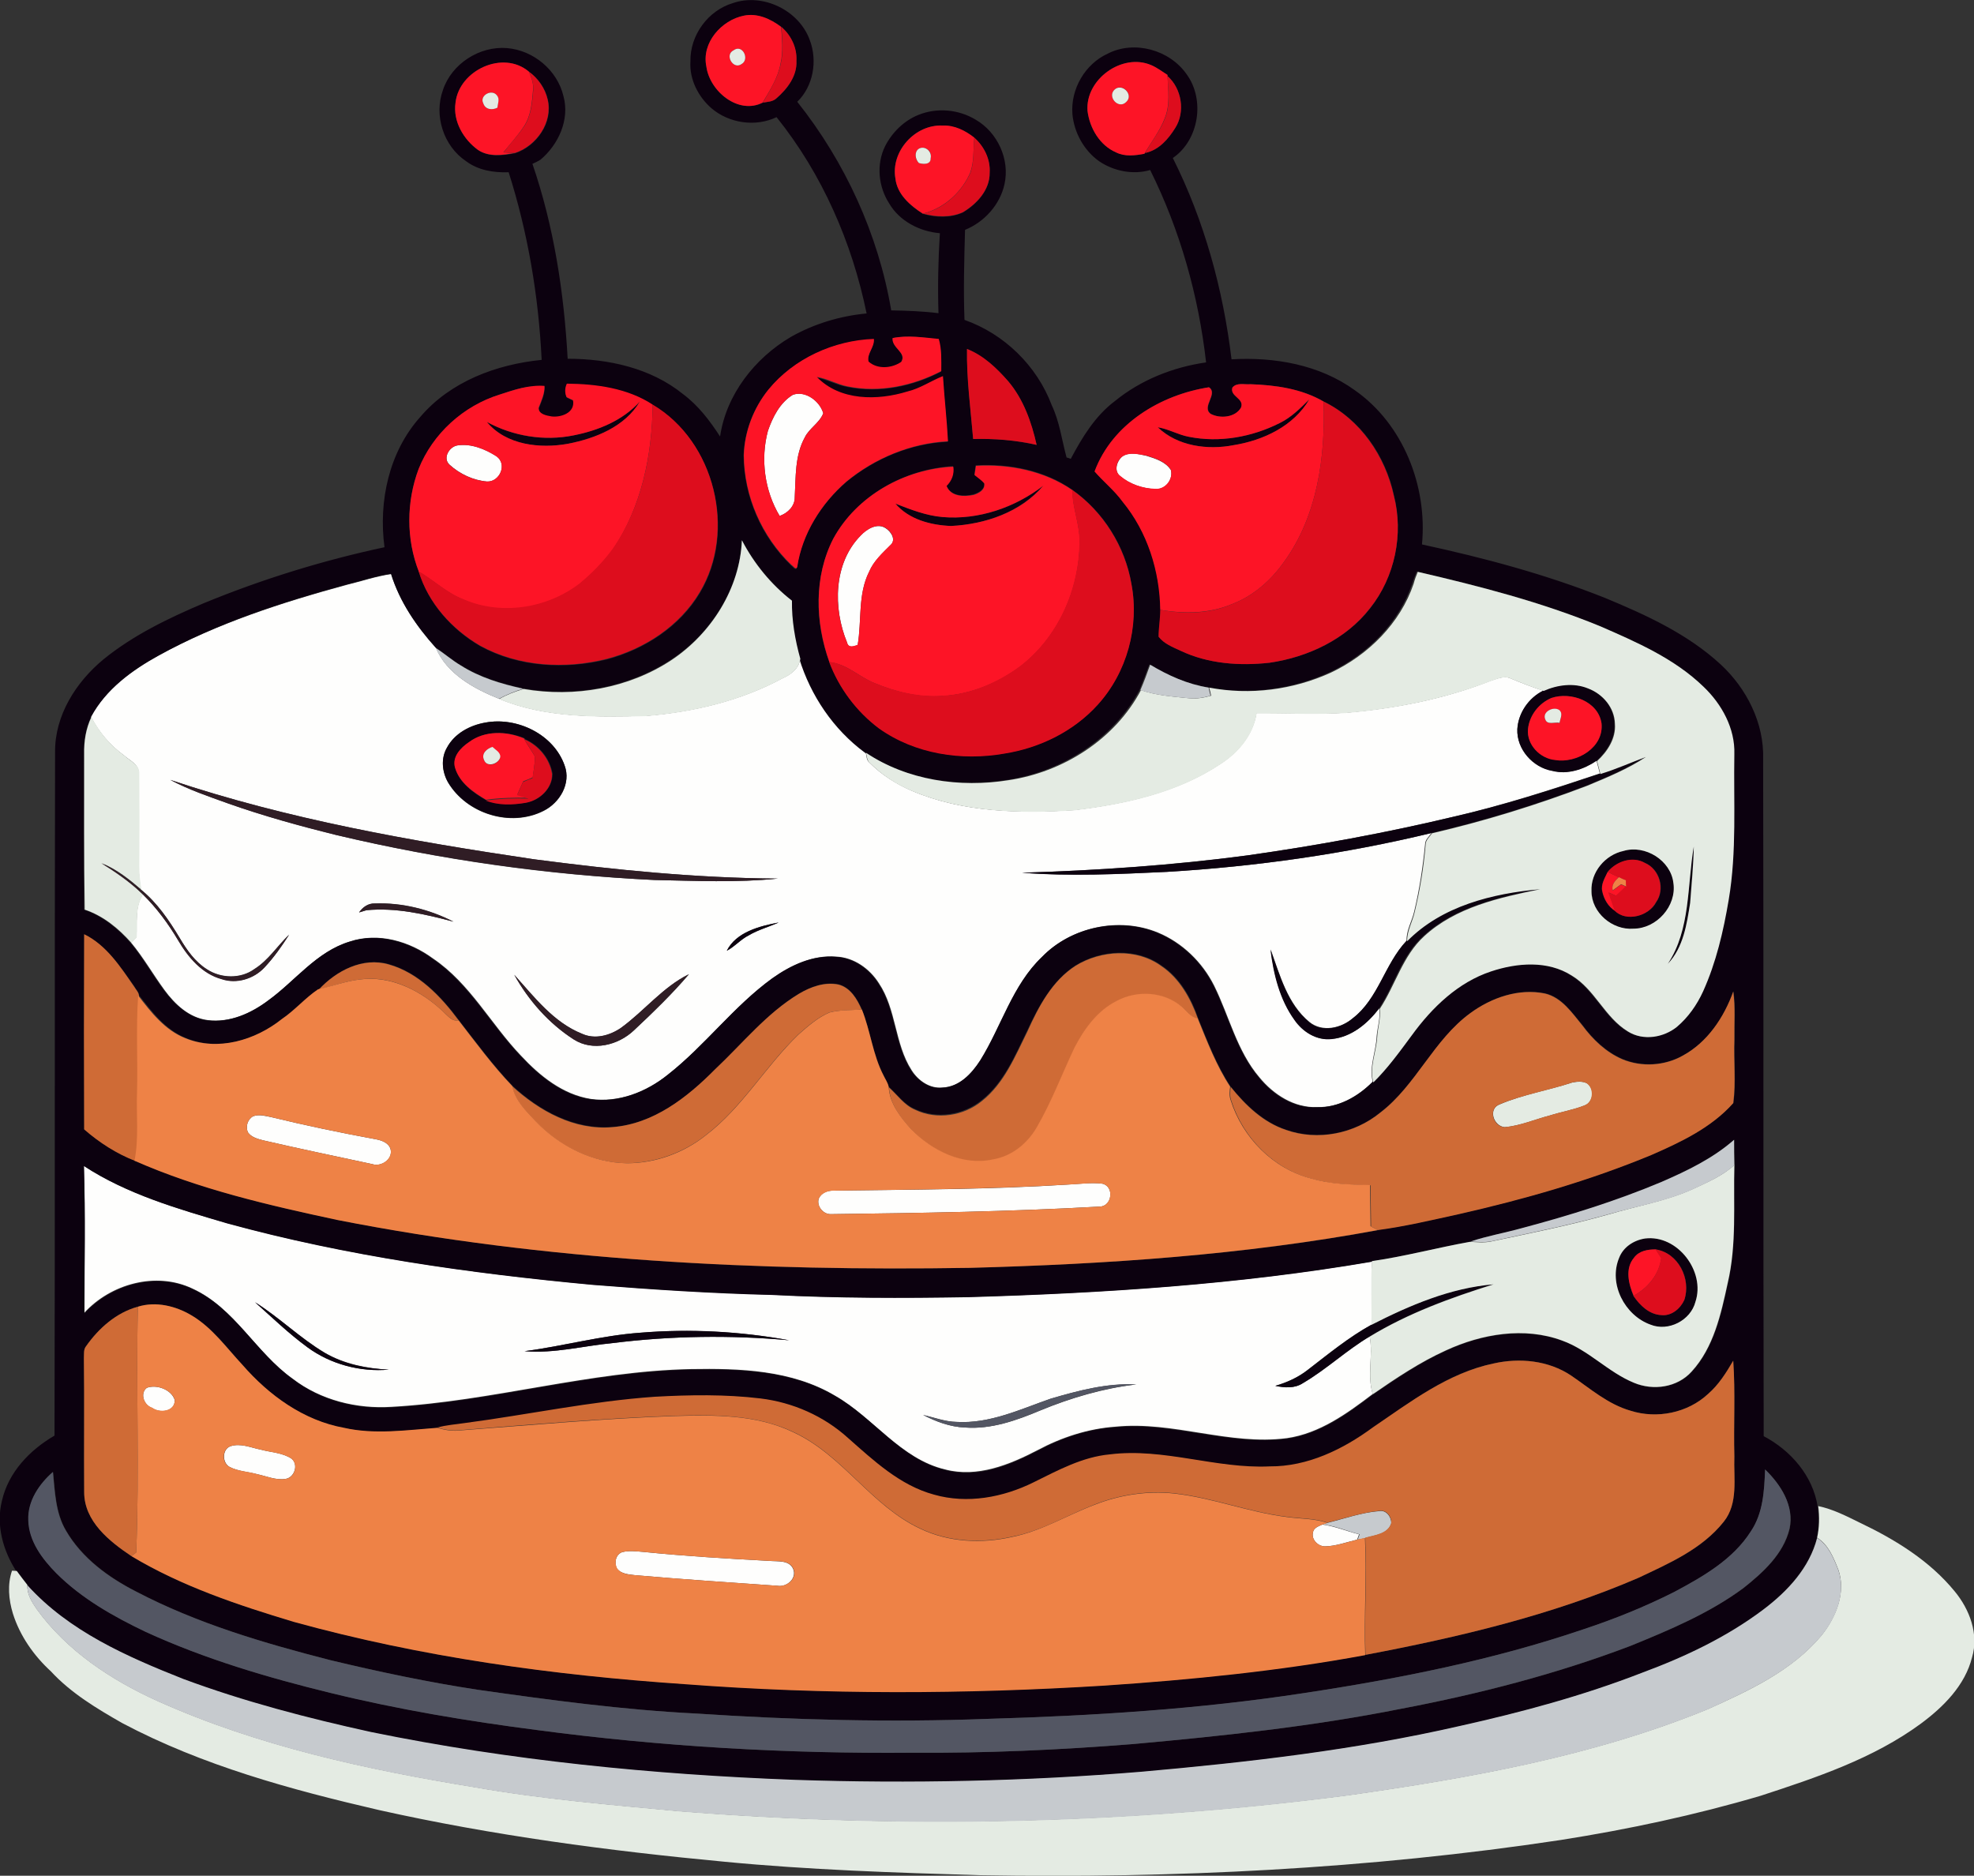 <?xml version="1.0" encoding="utf-8"?>
<!-- Generator: Adobe Illustrator 19.2.0, SVG Export Plug-In . SVG Version: 6.00 Build 0)  -->
<svg version="1.1" id="Layer_1" xmlns="http://www.w3.org/2000/svg" xmlns:xlink="http://www.w3.org/1999/xlink" x="0px" y="0px"
	 viewBox="0 0 705.9 670.8" enable-background="new 0 0 705.9 670.8" xml:space="preserve">
<rect x="0" y="0" width="705.9" height="670.8" fill="#333333" stroke="none"/>
<path fill="#FEFEFD" d="M283.5,141.2c4.5-1.7,9.7,2.3,10.9,6.6c-1.4,3.5-5,5.3-6.6,8.6c-3.6,6.5-3.2,14.2-3.6,21.4
	c0.1,3.2-2.5,5.7-5.4,6.7c-5.4-9-6.9-20.3-4.2-30.4C276.3,149.2,278.9,144,283.5,141.2z"/>
<path fill="#FEFEFD" d="M163.5,159.3c4.9-0.8,10,1.3,14.1,3.9c3.9,2.8,1.1,9.2-3.4,9c-4.9-0.4-9.8-2.7-13.4-6
	C158.2,163.9,160.6,159.8,163.5,159.3z"/>
<path fill="#FEFEFD" d="M401.4,163.2c2.5-1.7,5.8-0.8,8.5-0.2c3.2,1,6.9,2.1,8.8,5.1c0.9,3.4-2,7.1-5.6,6.8c-4.5-0.2-9-1.7-12.5-4.6
	C398.2,168.5,399.4,164.8,401.4,163.2z"/>
<path fill="#FEFEFD" d="M307.8,191.5c2.1-2.3,5.9-4.6,8.9-2.6c1.9,1.2,3.9,4.2,1.7,6.1c-2.9,2.9-6,5.7-7.6,9.5
	c-4.1,8.1-2.6,17.5-4.1,26.2c-1.5,0.5-3.3,1.2-3.8-0.9C297.9,217.5,298,201.4,307.8,191.5z"/>
<g>
	<path fill="#FEFEFD" d="M123.8,209.2c5.4-1.3,10.6-3.1,16.1-3.9c3.1,10,9.1,18.8,16,26.4c3.9,9.3,13.6,14.6,22.6,18.2
		c16.6,6.9,35,6.5,52.6,6.1c16.9-1.4,33.8-5.4,48.8-13.5c3-1.3,5.8-3.5,6.3-7c4.1,13.3,12.2,25.3,23.4,33.6c0.3,1.3,0.2,2.8,1.4,3.7
		c4.3,4.3,9.5,7.6,15.1,10c18.3,7.8,38.6,8.1,58.1,6.9c18.2-2.2,36.9-6.3,52.3-16.6c6.3-4.1,11.6-10.4,12.8-18.1
		c10.6-0.1,21.3,0.5,31.9-0.1c17.6-1.5,35.2-4.9,51.7-11.4c2.3-0.7,4.9-2,7.3-0.9c3.8,1.6,7.7,3.1,11.7,4.4
		c-5.2,2.6-8.9,7.9-9.3,13.7c-0.3,7.2,5.6,13.7,12.5,14.9c5.5,1.4,11.2-0.5,15.8-3.6c0.4,1.5,0.8,3.1,1.2,4.6
		c-17.3,5.8-34.7,11.4-52.4,15.5c-24.3,5.8-48.9,10.3-73.6,13.8c-26.7,3.5-53.7,5.4-80.6,6.2c17.2,1.4,34.5,0.5,51.7-0.3
		c31.9-1.9,63.7-6.4,94.7-13.9c-0.9,1.3-2.3,2.4-2.3,4.1c-0.8,8.1-2,16.1-3.9,24c-0.8,3.5-2.9,6.8-2.7,10.5
		c-7.8,8.3-10,20.6-19.2,27.6c-4.2,3.6-10.9,5.1-15.5,1.4c-7.9-6.5-10.6-16.8-13.9-26c1.1,8.8,3.3,17.9,8.6,25.2
		c2.9,4.3,7.9,7.5,13.3,6.8c7-0.6,12.8-5.5,16.9-10.9c0.5,3.4-0.6,6.6-0.9,9.9c-0.2,5.5-2.8,10.9-1.4,16.4c-5.2,5.2-12.2,9.2-19.8,9
		c-8.2,0.4-15.7-4.5-20.7-10.6c-8.1-9.5-10.8-21.9-16.2-32.8c-4.2-8.4-11.4-15.4-20.1-19c-13.8-5.7-30.9-2.1-41.3,8.6
		c-10.7,10.1-14.5,24.8-22.1,37c-3,4.8-7.5,9.5-13.6,9.8c-4.6,0.5-8.8-2.5-11.1-6.2c-6.1-9.5-5.4-21.7-11.7-31.1
		c-3.3-5.2-8.9-9.2-15.2-9.5c-8.3-0.7-16.2,3-22.8,7.7c-13.8,10-24,24-37.4,34.5c-7.7,6.2-17.7,10.1-27.6,8.7
		c-10.1-1.6-18.3-8.3-25-15.5c-10.8-11.3-18.2-25.8-31.4-34.7c-8.4-6.2-19.6-9.5-29.8-6.1c-11.8,3.6-19.3,14-28.9,20.9
		c-6.2,4.7-13.9,8.2-21.9,7.2c-6.6-0.8-11.7-5.6-15.5-10.8c-4.1-5.6-7.5-11.6-11.9-16.9c0.5-0.5,1.4-1.5,1.9-2
		c0.3-5.1-0.7-10.8,2.3-15.3c4.9,4.8,9.1,10.5,12.6,16.4c3.6,6.1,8.6,12,15.6,13.9c5.3,1.8,11.5-0.1,15.2-4.1
		c3.4-3.6,6.3-7.6,8.9-11.8c-4.2,4-7.4,9.2-12.4,12.3c-4.9,3.6-12,3.4-17,0.1c-4.3-2.7-7.3-7-9.8-11.3c-3.8-6.3-8-12.5-13.8-17.2
		c-0.5-2.8-0.8-5.7-0.8-8.5c0.1-11,0.1-22,0-33c0.2-3.2-3.2-4.6-5.2-6.4c-5-3.6-9.1-8.4-11.9-13.9c5.3-9.9,14.6-16.7,24.2-21.9
		C77.8,222.9,100.7,215.5,123.8,209.2z M173.6,258.4c-5.6,0.9-11.1,3.9-13.8,9.1c-2.2,3.8-1.7,8.6,0.4,12.3
		c6.7,11.3,22.4,16.2,34.2,10.2c5.8-2.9,9.9-9.8,7.5-16.2C198,262.6,184.9,256.3,173.6,258.4z M60.9,278.9
		c6.5,3.5,13.6,5.9,20.6,8.4c12.7,4.5,25.7,8,38.7,11.3c37.3,8.9,75.5,14.3,113.8,16.1c14.7,0.3,29.4,1,44.1-0.5
		c-29.1-0.2-58.2-3.1-87.1-6.9C147.1,300.8,103.1,293,60.9,278.9z M128.4,326.3c0.9-0.3,1.8-0.5,2.7-0.8c10.5-1,20.9,1.4,31.1,4.1
		c-8.6-4.4-18.4-6.9-28.1-6.5C131.7,323,129.7,324.5,128.4,326.3z M259.9,340c2.9-1.5,5-4.1,7.9-5.5c3.3-2,7.1-3,10.7-4.6
		C271.6,331.2,263.3,333.3,259.9,340z M183.9,348.6c5.1,9.2,12.3,17.4,21.3,23.1c6.8,4.4,15.9,2.1,21.5-3.2
		c6.8-6.4,13.6-12.9,19.7-20.1c-9.4,4.6-16,13.2-24.3,19.2c-4,2.8-9.3,4.2-13.9,2.1C197.9,365.6,191.1,356.5,183.9,348.6z"/>
</g>
<path fill="#FEFEFD" d="M90.5,399.2c2.1-0.8,4.4-0.1,6.5,0.3c12.3,3,24.8,5.6,37.3,7.9c2.2,0.4,4.8,1.3,5.4,3.7
	c0.8,3.5-3.4,6.3-6.6,5.2c-13-2.8-26.1-5.5-39-8.5c-1.9-0.5-4.2-1.1-5.4-2.8C87.7,403,88.5,400.3,90.5,399.2z"/>
<g>
	<path fill="#FEFEFD" d="M30,416.9c15.5,10.2,33.6,15.4,51.2,20.5c42.7,11.7,86.7,17.9,130.8,22c21.4,1.7,42.7,3,64.1,3.6
		c23.3,1.2,46.7,1.2,70,0.8c48.4-1.4,96.8-4.5,144.6-12.7c-0.5,7.5,0,15.1-0.2,22.6c-8.2,4.5-15.5,10.5-22.9,16.2
		c-3.4,2.7-7.4,4.5-11.6,5.7c3.3,0.7,6.9,1,9.9-1c8.4-5,15.5-11.8,23.9-16.7c1.3,6.8-1,13.9,1.1,20.6c-9.2,7-19,14.1-30.7,15.8
		c-20.6,2.7-40.7-6.2-61.3-4.1c-9.8,0.7-19.3,3.8-27.9,8.4c-10,5.2-21.5,9.9-33,6.9c-16-3.8-25.6-18.5-39.4-26.4
		c-15.5-9.2-34.1-9.8-51.5-9.5c-36.1,0.7-71.1,11.5-107.1,13.5c-12.5,0.8-25.4-2.4-35.4-10.1c-13.2-9.4-20.7-25.3-35.8-32.2
		c-13-6.2-29.2-1.7-38.7,8.7C30.2,452,30.5,434.4,30,416.9z M91.2,465.7c6.1,5.5,12.1,11.3,18.8,16.1c8.3,6.1,18.9,8.9,29.1,8
		c-7.9-0.4-16-2-22.9-6C107.3,478.5,99.9,471.1,91.2,465.7z M229,476.6c-14,1-27.5,4.8-41.4,6.6c10.6,0.9,21-1.9,31.5-2.9
		c20.9-2.6,42.1-2.9,63.1-1C264.7,476.1,246.7,475.2,229,476.6z M375.7,500.2c-10.9,3.8-21.8,9-33.6,8.3c-4.1-0.1-8-1.6-12-2.5
		c4.6,2.4,9.7,4.3,15,4.5c9.3,0.7,18.4-2.5,26.9-6.1c11-4.5,22.5-7.9,34.3-9.3C395.9,494.6,385.6,497.3,375.7,500.2z"/>
</g>
<path fill="#FEFEFD" d="M382.2,423.6c4-0.2,8-0.8,12-0.3c4.4,1,3.5,8.2-1,8.2c-32,1.8-64,2.3-96.1,2.7c-2.8,0.1-5.2-3-4.3-5.6
	c0.9-2,3.1-2.9,5.2-2.8C326.1,425.4,354.2,425.4,382.2,423.6z"/>
<path fill="#FEFEFD" d="M52.5,496.3c3.5-1.3,8.8,0.6,10,4.4c0.1,4.2-5.4,4.8-8.1,2.8C51.5,502.6,49.9,498.3,52.5,496.3z"/>
<path fill="#FEFEFD" d="M82.4,517.2c3.6-1.2,7.3,0.5,10.8,1.2c3.7,1,7.8,1.1,11,3.2c2.7,2.1,1.1,6.9-2.2,7.3c-3.4,0.5-6.7-1-10-1.7
	c-3.3-0.9-6.8-1-9.9-2.6C79.4,523.1,79.4,518.3,82.4,517.2z"/>
<path fill="#FEFEFD" d="M469.5,548.1c0.2-1.7,2-2.3,3.4-2.9c4.5,0.6,8.7,2.4,13.1,3.5c-0.2,0.5-0.5,1.4-0.7,1.9
	c-3.8,0.9-7.5,2.3-11.4,2.4C471.5,553.1,468.9,550.7,469.5,548.1z"/>
<path fill="#FEFEFD" d="M222.4,555.1c2.5-0.7,5.2-0.3,7.8-0.1c14.9,1.5,29.9,2.4,44.9,3.2c2.9,0.3,7-0.4,8.5,2.8
	c1.5,3.5-2.3,6.7-5.6,6.1c-17-1.2-34-2.3-51-3.8c-2.2-0.3-4.9-0.4-6.4-2.4C219.6,559,220.1,556,222.4,555.1z"/>
<g>
	<g>
		<path fill="#0C010F" d="M262.1,1.1c10.7-3.7,23.7,2.6,27.5,13.3c2.8,7.4,1.2,16.5-4.5,22c17.1,21.5,29,47.4,33.6,74.6
			c5.7,0.1,11.3,0.3,16.9,1c-0.3-9.6-0.1-19.1,0.5-28.6c-7.2-0.6-14.4-4.3-18.1-10.6c-3.9-6-4.7-14-1.5-20.5
			c2.5-4.9,6.7-9.1,11.9-11.2c6.6-2.7,14.4-2,20.5,1.7c7.8,4.5,12.3,14.2,10.3,23.1c-1.6,7.3-7.2,13.5-14.1,16.3
			c-0.3,10.7-0.6,21.5-0.2,32.2c14.2,5,25.9,16.4,31.2,30.5c2.8,5.9,3.6,12.4,5.3,18.7c0.4,0.1,1.1,0.3,1.5,0.5
			c4.1-7.7,8.7-15.3,15.7-20.6c9.3-7.6,20.8-12.2,32.7-13.9c-2.7-23.8-9.3-47.3-20-68.8c-6.1,1.8-13,0.4-18.2-3.1
			c-5.5-3.9-9-10.3-9.6-16.9c-0.7-8.9,4.5-17.9,12.6-21.6c9.5-4.9,22.1-1.4,28.2,7.3c6.7,9.1,4.5,23.6-4.9,30
			c11.3,22.5,18,47.1,21,72c15.3-0.9,31.4,1.9,44,11c17.4,12.1,26.1,34.4,24.1,55.2c22.2,4.8,44.3,10.7,65.4,19.1
			c14.7,6.1,29.6,12.9,41.4,23.8c9.3,8.6,15.6,21,15.2,33.9c0.2,80.7,0,161.4,0.2,242.1c9.7,5.1,17.6,14.2,19.3,25.2
			c0.6,3.8,0.5,7.6-0.3,11.4c-2.8,10.6-10.6,19-19.1,25.4c-13.1,9.9-28.2,17-43.5,22.7c-21.1,8.2-43,14.1-65,19
			c-37.5,8.6-75.8,13-114,16.4c-41.2,3.4-82.6,4.2-124,2.9c-50.8-1.9-101.6-6.9-151.5-17.1c-22.7-5-45.3-10.9-67.2-19
			c-20.1-8-40.9-17.2-55.7-33.5c-1.4-1.6-2.6-3.4-3.8-5c-4.8-7.4-7.4-16.6-5.2-25.3c2.3-10.2,10-18.2,18.8-23.3
			c0.2-81.5,0-163,0.2-244.5c-0.1-13.1,7.5-25,17.3-33.1c10.7-8.7,23.2-14.7,35.9-20.1c20.9-8.6,42.6-15.3,64.6-20
			c-2.2-16.4,1.6-34.1,12.8-46.6c10.8-12.7,27.3-18.8,43.4-20.4c-1.1-22.8-4.9-45.4-11.8-67.1c-5.4,0.2-10.9-0.7-15.3-4
			c-8-5.4-11.5-16.3-8.2-25.4c3.1-9.4,13.1-15.8,22.9-15c9.5,0.8,18,7.9,20.2,17.2c2.3,8.4-1.8,17.3-8.2,22.7
			c-0.9,0.6-1.9,1-2.9,1.5c7.7,22.4,11.3,46.1,12.6,69.7c14.5,0,29.7,3.3,41.2,12.6c5.5,4.1,9.6,9.5,13.3,15.2
			c2.2-15,12.4-28,25.3-35.6c8.3-4.7,17.6-7.5,27.1-8.4c-5.2-25.4-15.9-49.9-32.2-70.2c-7.5,3.6-17,2.2-23.3-3.2
			c-4.7-4.1-7.9-10.3-7.5-16.7C246.7,12.5,253.3,3.7,262.1,1.1z M252.6,23.8c1.2,8.9,11.4,17.3,20.2,12.9c1.7-0.3,3.5-0.3,4.8-1.5
			c3.9-3.3,7.4-8,7.2-13.4c0.2-4.7-1.9-9.2-5.4-12.2c-3.8-2.8-8.5-4.9-13.3-4C258,7.2,250.8,15.3,252.6,23.8z M388.9,39.7
			c0.8,6.2,4.4,12.3,10.3,14.8c3.1,1.6,6.8,1.1,10.1,0.5l0.2-0.3c4.9-1,8.3-4.9,10.8-9c3.6-5.7,2.3-14.1-2.8-18.5l0-0.4
			c-1.9-1.2-3.7-2.6-5.8-3.5C401.3,18.8,388,28.4,388.9,39.7z M162.9,36.7c-1,6.7,2.9,13.2,8.2,17c3.8,2.6,8.8,1.9,13.1,1.1
			c7.7-2.5,13.7-11.1,11.7-19.2c-0.9-4-3.4-7.6-6.7-9.9C179.9,17.8,164.2,25.1,162.9,36.7z M320.2,63.8c0.6,5.7,5.3,9.8,9.9,12.7
			c4.6,1.3,9.8,1.5,14.2-0.5c5-3,9.7-8,9.6-14.2c0.3-4.8-2-9.4-5.5-12.5c-3.2-2.6-7.1-4.5-11.3-4.3C327.3,44.3,318.5,54,320.2,63.8z
			 M319.2,120.9c-0.4,3.5,5.2,5.2,3,8.7c-3.4,2.3-8.6,2.7-11.7-0.1c-0.7-2.9,2.2-5.2,1.9-8.1c-14.2,0.4-28.6,6.9-37.7,18.1
			c-5.4,6.6-8.5,14.9-8.8,23.4c0.1,14.7,6.4,29.1,17,39.3c0.5,0.3,1.7,2.2,2.1,0.7c1.8-11.9,8.6-22.7,17.6-30.5
			c10.2-8.4,23.1-13.8,36.3-14.4c-0.4-7.8-1.3-15.5-1.8-23.3c-4.3,1.7-8.2,4.4-12.7,5.5c-10.7,3.3-24.1,3.4-32.4-5.2
			c3.8,0.7,7.2,2.7,11.1,3.4c11.4,2.3,23.3-0.2,33.4-5.5c0-3.9,0.2-7.8-0.9-11.5C330.2,120.7,324.7,119.8,319.2,120.9z M345.8,124.8
			c-0.1,10.8,1.3,21.5,2.2,32.2c7.6-0.2,15.2,0.4,22.7,2.1c-1.9-8.2-4.7-16.4-10.2-22.8C356.4,131.7,351.7,127.2,345.8,124.8z
			 M178.7,141.1c-12.9,4.1-23.9,14-29,26.6c-4.4,11.7-4.5,25.1,0.1,36.8c3.4,11.3,11.8,20.7,22,26.6c13.7,7.5,30.3,8.4,45.3,4.7
			c13.4-3.6,26-11.7,33.2-23.8c13.2-22,5.4-54-16.8-67.1c-9-5.9-20.2-7.4-30.7-7.5c-0.8,1.6-0.8,3.2-0.1,4.8
			c0.6,0.3,1.8,0.8,2.3,1.1c0.9,4.4-4.3,6.3-7.8,5.8c-1.7-0.3-4.6-0.8-4.5-3.1c1-2.5,2.1-5,2.1-7.8
			C189.1,137.5,183.8,139.4,178.7,141.1z M440.7,138.6c-0.9,3.3,4.3,3.8,3.2,7.1c-2,3.7-7.5,4.1-10.9,2.3c-3.4-2.5,2.8-7.2-0.6-9.5
			c-17.3,2.6-34.6,13.1-40.9,30.1c3.2,3.7,7.1,6.8,10,10.8c9,10.8,13.3,24.8,13.5,38.7c0,3.2-0.6,6.4-0.6,9.6c1.9,2.5,5,3.7,7.8,5
			c9.9,4.7,21.2,5.5,31.9,4.3c13.7-2,27.3-8.4,35.9-19.5c8.8-11.2,12-26.5,8.5-40.3c-3-14.1-11.9-27.2-25.1-33.6
			c-7.9-4.6-17.3-5.9-26.2-6.2C444.9,137.6,442.2,136.7,440.7,138.6z M298,192.6c-7,13.6-6.6,29.9-1.5,44
			c3.5,9.4,9.8,17.8,17.8,23.8c12.9,9.1,29.5,11.7,44.9,9c12.6-2,24.7-7.9,33.3-17.4c10.4-11.5,15-28,12.1-43.2
			c-2.2-13.4-10-25.8-21.2-33.7c-9.9-6.9-22.5-9.4-34.5-8.7c-0.1,0.8-0.4,2.5-0.5,3.3c1.2,1,2.5,1.8,3.5,3c0.4,2.3-1.9,3.5-3.8,4.1
			c-3.4,0.8-8.2,0.7-9.7-3.2c1.9-1.8,2.8-4.2,2.4-6.9C323.6,167.7,306.4,177.2,298,192.6z M265.3,193.2c-0.8,17.2-11,33.3-25.2,42.6
			c-15.4,10.2-34.8,13.6-52.9,10.4l-0.1,0c-7.8-1.7-15.5-4-22.3-8.3c-3.2-1.8-5.9-4.3-9-6.3c-6.9-7.7-12.9-16.4-16-26.4
			c-5.5,0.8-10.7,2.6-16.1,3.9c-23,6.3-46,13.7-66.9,25.3c-9.6,5.3-18.9,12.1-24.2,21.9c-1.9,4.1-2.7,8.7-2.6,13.3
			c0.1,18.6-0.1,37.1,0,55.7c6.6,2.2,12.1,6.7,16.7,11.9c4.4,5.3,7.8,11.4,11.9,16.9c3.8,5.1,8.9,9.9,15.5,10.8
			c8,1,15.7-2.5,21.9-7.2c9.6-7,17.1-17.3,28.9-20.9c10.2-3.4,21.4-0.1,29.8,6.1c13.1,8.9,20.6,23.4,31.4,34.7
			c6.7,7.2,15,14,25,15.5c9.9,1.4,19.9-2.5,27.6-8.7c13.4-10.5,23.6-24.5,37.4-34.5c6.6-4.7,14.5-8.4,22.8-7.7
			c6.3,0.3,11.9,4.3,15.2,9.5c6.3,9.4,5.6,21.6,11.7,31.1c2.4,3.7,6.6,6.7,11.1,6.2c6-0.2,10.5-5,13.6-9.8
			c7.6-12.2,11.5-26.9,22.1-37c10.4-10.7,27.5-14.3,41.3-8.6c8.7,3.6,15.9,10.6,20.1,19c5.4,10.9,8.2,23.4,16.2,32.8
			c5,6.2,12.5,11,20.7,10.6c7.6,0.2,14.6-3.8,19.8-9c5.2-5.1,9.5-11,13.8-16.9c7.2-9.8,16.5-18.9,28.3-22.8c9.3-3.1,20.3-4,28.9,1.5
			c8.3,5,11.9,15,20.1,20c5.4,3.4,12.7,2.2,17.5-1.7c4-3.4,7.1-7.9,9.3-12.6c4.7-10.4,7.3-21.7,9.2-32.9c2.9-17.2,1.7-34.7,2-52
			c0.3-9.2-4.4-17.8-11-24.1c-10.4-10.1-24-16-37.1-21.7c-21-8.7-43-14.3-65.1-19.4c-0.6,1.4-1.1,2.8-1.6,4.3
			c-4.8,14.1-16.1,25.4-29.5,31.7c-13.5,6.2-29,8.2-43.6,5.4c-7.5-1.2-14.4-4.3-20.9-8.2c-1.1,3-2.3,6.1-3.5,9.1
			c-9.4,17.6-27.8,29.2-47.3,32.2c-17.4,2.8-36.1,0-51-9.8c-11.2-8.3-19.3-20.3-23.4-33.6c-1.9-6.8-3.1-13.7-3-20.8
			C275.8,208.9,269.7,201.5,265.3,193.2z M30.1,334.1c-0.1,23.2-0.1,46.5,0,69.7c5.4,4.8,11.5,8.7,18.3,11.3
			c23.2,10.2,48,16,72.6,21.2c74.4,14.6,150.5,18.4,226.1,17.1c48.8-1.3,97.8-4.6,145.9-13.5l-0.2-0.1c9.7-1.3,19.3-3.6,29-5.7
			c23.4-5.4,46.5-11.9,68.7-21.1c10.6-4.7,21.5-9.8,29.4-18.6c1-7.5,0.1-15.2,0.4-22.7c-0.1-5.7,0.4-11.5-0.4-17.2
			c-3.3,9.2-9.2,18.1-18,22.9c-6.5,3.7-14.8,4.2-21.7,1.3c-5.8-2.5-10.5-7-14.2-12c-3.8-4.5-7.4-10.1-13.5-11.5
			c-9.3-1.9-19,1.5-26.6,7c-13.2,9.6-19.4,25.8-32.3,35.6c-9.2,7.6-22.3,10.2-33.7,6.2c-8.1-2.7-14.5-8.9-19.8-15.4
			c-5-7.6-8.2-16-11.6-24.4c-2.5-7.3-6.5-14.5-13.1-18.9c-8.9-6.5-21.6-5.7-30.7-0.1c-8.4,5.4-13.3,14.6-17.4,23.4
			c-4.3,8.8-8.3,18.5-16.2,24.8c-6.6,5.4-16.2,6.9-23.9,3.2c-3.9-1.6-6.4-5.3-9.4-8c-0.3-1.4-1.2-2.7-1.8-4
			c-3.9-7.5-4.7-16-7.8-23.7c-1.7-3.8-4.1-7.8-8.3-8.9c-4.9-1-9.9,0.8-14.1,3.3c-11.6,7-20.2,17.8-29.9,27
			c-10,10.1-22.1,19.6-36.8,20.7c-13.6,1.1-26.2-5.8-35.8-14.7c-7-7.3-13-15.5-19.2-23.5c-6.4-8.6-14.4-17-25-20
			c-9.3-2.7-18.8,2.3-25,9c-4.6,3.2-8.3,7.5-12.9,10.6c-9.5,7.5-23.1,11.7-34.7,6.8c-7.3-2.9-12.1-9.3-16.7-15.2
			c-0.1-1.2-1.2-2.1-1.7-3.2C43.1,345.8,38.1,338,30.1,334.1z M594.1,422.7c-16.2,6.9-33,12.1-50,16.6c-6.1,1.7-12.4,2.7-18.4,4.8
			c-11.7,2.1-23.3,5.2-35,6.9l0,0.2c-47.8,8.2-96.2,11.3-144.6,12.7c-23.3,0.4-46.7,0.4-70-0.8c-21.4-0.5-42.8-1.9-64.1-3.6
			c-44-4.1-88.1-10.3-130.8-22c-17.6-5.2-35.7-10.4-51.2-20.5c0.6,17.6,0.2,35.2,0.2,52.7c9.5-10.4,25.7-14.9,38.7-8.7
			c15.1,6.9,22.6,22.8,35.8,32.2c10,7.7,22.9,10.9,35.4,10.1c36-2,70.9-12.8,107.1-13.5c17.5-0.3,36.1,0.3,51.5,9.5
			c13.8,7.8,23.3,22.6,39.4,26.4c11.5,3.1,23-1.7,33-6.9c8.6-4.6,18.1-7.8,27.9-8.4c20.6-2,40.7,6.8,61.3,4.1
			c11.7-1.7,21.5-8.8,30.7-15.8c8.4-5.7,16.9-11.5,26.2-15.7c12.8-5.9,28-8.5,41.5-3.5c9.5,3.4,16.5,11.3,25.7,15.1
			c6.9,2.9,15.5,1.6,20.6-4c7.9-8.6,10.5-20.5,12.9-31.6c3.2-13.9,2-28.2,2.4-42.3c0-3-0.1-6.1-0.1-9.1
			C612.5,414.2,603.3,418.7,594.1,422.7z M49.3,467.3c-7.7,2.1-14,7.7-18.5,14.1c-1,1.2-0.7,2.9-0.8,4.3c0.2,16-0.1,32,0.1,47.9
			c0,10.4,9,17.6,16.9,22.9c18,10.8,38.1,17.5,58.1,23.4c45.6,12.7,92.8,19.2,140,22.3c49.9,3.8,100.1,3.6,150,0.5
			c31.2-2.1,62.4-5.3,93.2-10.9c33.2-6.3,66.4-14.1,97.5-27.5c11-5.2,22.9-10.3,30.6-20.1c5.3-6.6,3.5-15.6,3.8-23.4
			c-0.3-11.4,0.4-22.8-0.4-34.2c-2.5,4.3-5.2,8.6-9,11.9c-7.3,6.8-18.3,9-27.7,6c-8.1-2.3-14.5-7.9-21.3-12.6
			c-8-5.4-18.4-6.4-27.7-4.3c-16.3,3.3-29.7,13.7-43,23c-10.7,7.9-23.4,14.1-37,14c-19.2,0.9-37.9-6.8-57.1-4.3
			c-9.8,0.8-18.6,5.7-27.3,10c-10.9,5.4-23.8,7.9-35.6,4.4c-12.1-3.3-21.6-12.1-30.8-20.3c-8.6-7.8-19.8-12.7-31.3-14.1
			c-12.5-1.5-25.2-1.3-37.8-0.6c-22.8,1.6-45.2,6.4-67.9,9.4c-3.3,0.4-6.6,0.7-9.8,1.6c-11.1,0.8-22.4,2.5-33.4,0
			c-14.4-2.6-26.9-11.6-36.3-22.5c-5.7-6.2-10.8-13.4-18.2-17.7C62.9,467,55.7,465.3,49.3,467.3z M631.2,525.5
			c-0.3,7.6-0.7,15.6-5,22.1c-6.4,10.1-17.2,16.2-27.4,21.7c-10.5,5.3-21.4,9.7-32.6,13.4c-32.5,11-66.2,17.7-100,22.8
			c-37.4,5.8-75.3,8.1-113.1,9.2c-34.7,1.3-69.4,0.4-103.9-1.9c-26.2-1.3-52.2-4.8-78.2-8.5c-17.8-2.7-35.3-6.4-52.8-10.6
			c-23.8-6.1-47.6-13.1-69.4-24.5c-10-5.1-19.5-12.1-25.2-21.9c-3.7-6.3-3.9-13.8-4.6-20.9c-5,4.3-9.2,10.5-8.8,17.3
			c0.2,7.5,4.9,13.8,10,18.9c9.1,9.1,20.4,15.5,32,21c21.1,9.6,43.5,16.3,66,21.8c24.4,5.9,49.1,10.1,74,13.3
			c44.4,5.9,89.3,8.5,134,8.1c26.4,0.2,52.8-1,79.1-3.1c32.1-2.9,64.1-6.3,95.7-12.6c27.9-5.3,55.6-12.4,82.1-22.5
			c14-5.7,28-11.6,40.3-20.6c7-5.6,14.4-12.2,16.6-21.3C641.7,538.6,636.8,531,631.2,525.5z"/>
	</g>
	<path fill="#0C010F" d="M457.6,151.3c4.2-2,7.4-5.3,10.7-8.5c-5.6,9.6-16.5,14.7-27.1,16.4c-9.3,1.8-20.1,0.4-27.1-6.4
		c3.9,0.6,7.3,2.7,11.1,3.4C436.1,158.4,447.6,156.3,457.6,151.3z"/>
	<path fill="#0C010F" d="M205.1,155.7c8.8-1.8,17.7-5.3,23.7-12.1c-5.3,9-15.9,13.2-25.7,15.1c-10,1.8-22.1,0.5-29-7.8
		C183.5,156,194.5,157.9,205.1,155.7z"/>
	<path fill="#0C010F" d="M337,184.9c12.9,1.1,25.9-3.3,36-11.2c-8.1,9.5-20.8,13.8-33,14.4c-7.2-0.3-15-2.3-19.9-8
		C325.6,182.2,331.1,184.3,337,184.9z"/>
	<g>
		<path fill="#0C010F" d="M551.8,247c5-2.2,10.8-3,15.9-0.9c5.3,1.9,9.5,6.9,9.6,12.7c0.4,5.2-2.7,9.9-6.4,13.3
			c-4.6,3.1-10.3,5-15.8,3.6c-7-1.2-12.8-7.8-12.5-14.9C542.9,255,546.6,249.6,551.8,247z M554.8,249.6c-4.5,1.9-7.9,6.3-8.4,11.1
			c-0.5,5.5,4.3,10.5,9.7,11c7.8,1.3,17.5-4.4,16.6-13.1C571.5,250.7,561.7,247.3,554.8,249.6z"/>
	</g>
	<g>
		<path fill="#0C010F" d="M173.6,258.4c11.3-2.1,24.4,4.2,28.3,15.3c2.4,6.4-1.8,13.4-7.5,16.2c-11.8,6-27.5,1.1-34.2-10.2
			c-2.1-3.7-2.6-8.5-0.4-12.3C162.5,262.3,168.1,259.4,173.6,258.4z M167.7,265.4c-3,2-6.1,5.3-4.9,9.3c1.6,5.4,6.4,8.8,11.1,11.5
			c4.5,1.8,9.5,1.6,14.3,0.8c4.9-0.8,9.4-5.1,9.4-10.3c-0.9-5.5-4.9-10.2-9.9-12.4l-0.1-0.3C181.1,261.4,173.3,261.2,167.7,265.4z"
			/>
	</g>
	<path fill="#0C010F" d="M572.1,276.7c5.5-1.7,10.8-4.1,16.3-6.1c-6.5,4.3-13.8,7.3-21,10.3c-18.1,6.9-36.6,12.6-55.5,17
		c-31.1,7.5-62.8,12-94.7,13.9c-17.2,0.8-34.5,1.6-51.7,0.3c26.9-0.8,53.9-2.6,80.6-6.2c24.7-3.5,49.3-8,73.6-13.8
		C537.4,288.1,554.8,282.5,572.1,276.7z"/>
	<path fill="#0C010F" d="M596.4,344.7c8.2-12.4,6.8-28,9.3-42.1c-0.2,6.8-0.9,13.5-1.3,20.2C603.2,330.6,602,338.8,596.4,344.7z"/>
	<g>
		<path fill="#0C010F" d="M580.6,304.3c7.8-2.3,17,3.4,17.9,11.6c1.2,8.2-6.1,16.3-14.3,16.3c-7.5,0.6-15-5.7-15-13.4
			C568.7,311.9,574,305.7,580.6,304.3z M574.9,311.8c-1,2.2-2.5,4.4-2,6.9c0.6,2.8,2.1,5.5,4.6,7c4.1,4.1,12.2,1.9,14.8-3.1
			c3.3-4.7,1.2-11.8-4-14C583.8,306.1,578,308.1,574.9,311.8z"/>
	</g>
	<path fill="#0C010F" d="M502.9,336.5c12.4-12.5,30.5-17.1,47.6-18.6c-14.6,3-30.2,6.4-41.5,16.8c-7.8,7-10.3,17.5-15.9,26
		c-4.1,5.4-9.9,10.2-16.9,10.9c-5.4,0.6-10.4-2.6-13.3-6.8c-5.3-7.3-7.5-16.4-8.6-25.2c3.4,9.2,6,19.5,13.9,26
		c4.5,3.8,11.3,2.2,15.5-1.4C492.9,357.1,495.1,344.8,502.9,336.5z"/>
	<path fill="#0C010F" d="M259.9,340c3.4-6.7,11.7-8.8,18.5-10.1c-3.5,1.6-7.3,2.6-10.7,4.6C264.9,335.9,262.8,338.5,259.9,340z"/>
	<g>
		<path fill="#0C010F" d="M588.3,442.9c11.6-1.5,21.6,11.8,18,22.7c-1.7,6.7-9.7,10.8-16.1,8.2c-9.2-3.3-15-14.7-11.2-23.9
			C580.5,446,584.3,443.5,588.3,442.9z M584.3,449.8c-3.2,3.9-1.9,9.4-0.2,13.6c2.3,3.4,5.6,6.7,10,6.9c3.6,0.4,6.8-2.3,8.2-5.4
			c2.6-7.5-2.1-16.9-10.3-18.1C589.1,446.8,586,447.4,584.3,449.8z"/>
	</g>
	<path fill="#0C010F" d="M490.5,473.7c13.7-7,28.2-13.1,43.7-14.5c-15.3,4.8-30.5,10.3-44.3,18.7c-8.4,5-15.5,11.8-23.9,16.7
		c-3,2-6.6,1.7-9.9,1c4.1-1.2,8.1-3,11.6-5.7C475,484.3,482.2,478.3,490.5,473.7z"/>
	<path fill="#0C010F" d="M91.2,465.7c8.7,5.5,16.1,12.9,24.9,18.1c7,4.1,15,5.7,22.9,6c-10.2,0.9-20.8-1.9-29.1-8
		C103.3,476.9,97.3,471.1,91.2,465.7z"/>
	<path fill="#0C010F" d="M229,476.6c17.7-1.5,35.7-0.5,53.2,2.7c-21-1.9-42.2-1.6-63.1,1c-10.5,1-20.9,3.8-31.5,2.9
		C201.5,481.4,215,477.6,229,476.6z"/>
</g>
<g>
	<g>
		<path fill="#FD1426" d="M252.6,23.8c-1.8-8.5,5.4-16.6,13.4-18.2c4.8-1,9.5,1.1,13.3,4c0.4,4.4,0.8,8.9-0.2,13.2
			c-0.9,5.1-3.8,9.5-6.4,13.9C264.1,41.1,253.8,32.7,252.6,23.8z M262.3,18c-3.3,1.6-0.1,7.1,2.9,4.9
			C268.2,21.2,265.5,15.6,262.3,18z"/>
	</g>
	<g>
		<path fill="#FD1426" d="M388.9,39.7c-0.9-11.3,12.4-20.9,22.8-16.4c2.1,0.9,3.9,2.3,5.8,3.5l0,0.4c0.2,5,1,10.3-1,15.1
			c-1.7,4.5-4.7,8.3-7.1,12.4l-0.2,0.3c-3.3,0.6-6.9,1.1-10.1-0.5C393.3,52,389.7,45.9,388.9,39.7z M398.5,32.1
			c-2.6,2.6,1.5,7.1,4.2,4.4C405.6,33.8,401.2,29.4,398.5,32.1z"/>
	</g>
	<g>
		<path fill="#FD1426" d="M162.9,36.7c1.3-11.6,17-18.9,26.2-11.1c0.9,2.1,1.8,4.3,1.5,6.7c-0.4,4.4-0.7,9-3.2,12.8
			c-2.2,3.4-4.9,6.3-7.4,9.4c1.3,0.1,2.7,0.2,4,0.2c-4.3,0.8-9.2,1.5-13.1-1.1C165.8,49.9,161.9,43.4,162.9,36.7z M172.8,36.9
			c0.7,2.3,3.2,2.6,5.1,1.6c0.1-1.5,0.8-3.1-0.2-4.4C175.9,31.7,171.4,34.1,172.8,36.9z"/>
	</g>
	<g>
		<path fill="#FD1426" d="M320.2,63.8c-1.7-9.7,7.1-19.4,16.9-18.9c4.2-0.2,8.1,1.8,11.3,4.3c-0.4,4.1,0,8.4-1.4,12.4
			c-3,7.1-9.4,12.9-17,14.8C325.5,73.5,320.8,69.5,320.2,63.8z M328.4,53.3c-1.5,1.2-1.2,3.7,0.2,5c1.5,0.5,4.3,0.6,4.2-1.7
			C333.5,54.1,330.7,51.8,328.4,53.3z"/>
	</g>
	<g>
		<path fill="#FD1426" d="M319.2,120.9c5.4-1.1,11-0.2,16.5,0.3c1.1,3.7,0.9,7.6,0.9,11.5c-10.2,5.3-22.1,7.8-33.4,5.5
			c-3.8-0.7-7.2-2.8-11.1-3.4c8.3,8.6,21.7,8.5,32.4,5.2c4.6-1.1,8.4-3.8,12.7-5.5c0.5,7.8,1.4,15.5,1.8,23.3
			c-13.3,0.7-26.1,6-36.3,14.4c-9,7.8-15.8,18.6-17.6,30.5c-0.4,1.4-1.6-0.5-2.1-0.7c-10.6-10.2-16.9-24.6-17-39.3
			c0.3-8.5,3.5-16.8,8.8-23.4c9.1-11.1,23.4-17.6,37.7-18.1c0.3,3-2.6,5.2-1.9,8.1c3.2,2.9,8.4,2.4,11.7,0.1
			C324.4,126.1,318.8,124.5,319.2,120.9z M283.5,141.2c-4.6,2.8-7.2,7.9-8.9,12.9c-2.7,10.1-1.2,21.4,4.2,30.4
			c2.9-1,5.4-3.5,5.4-6.7c0.4-7.2,0-14.8,3.6-21.4c1.7-3.3,5.3-5.2,6.6-8.6C293.2,143.5,288,139.6,283.5,141.2z"/>
	</g>
	<g>
		<path fill="#FD1426" d="M178.7,141.1c5.2-1.7,10.5-3.5,16-3.1c0.1,2.8-1.1,5.2-2.1,7.8c-0.1,2.3,2.8,2.8,4.5,3.1
			c3.5,0.5,8.7-1.3,7.8-5.8c-0.6-0.3-1.8-0.8-2.3-1.1c-0.7-1.6-0.6-3.3,0.1-4.8c10.6,0.1,21.7,1.6,30.7,7.5
			c-0.2,18.1-4,36.7-14.3,51.9c-3.4,4.5-7.4,8.7-11.8,12.3c-11.7,8.9-28.2,11.6-41.7,5.5c-5.9-2.3-10.4-6.8-15.8-9.9
			c-4.6-11.7-4.5-25.1-0.1-36.8C154.7,155.1,165.7,145.1,178.7,141.1z M205.1,155.7c-10.5,2.1-21.6,0.3-31-4.8
			c6.9,8.3,19,9.6,29,7.8c9.8-1.9,20.4-6.1,25.7-15.1C222.7,150.4,213.8,154,205.1,155.7z M163.5,159.3c-2.9,0.5-5.3,4.6-2.8,6.9
			c3.6,3.3,8.5,5.6,13.4,6c4.6,0.2,7.4-6.2,3.4-9C173.5,160.6,168.4,158.5,163.5,159.3z"/>
	</g>
	<g>
		<path fill="#FD1426" d="M440.7,138.6c1.6-1.9,4.3-1,6.4-1.2c9,0.3,18.3,1.6,26.2,6.2c0.7,19.8-2.2,40.9-14.1,57.3
			c-4.7,6.7-11.1,12.3-18.8,15.2c-8,3.4-17.1,3.4-25.5,2c-0.2-13.9-4.6-27.9-13.5-38.7c-2.9-4-6.8-7.1-10-10.8
			c6.3-17,23.6-27.4,40.9-30.1c3.4,2.3-2.8,7,0.6,9.5c3.4,1.8,8.9,1.3,10.9-2.3C445,142.4,439.7,141.8,440.7,138.6z M457.6,151.3
			c-9.9,5-21.5,7.1-32.5,4.9c-3.8-0.7-7.3-2.8-11.1-3.4c7.1,6.8,17.9,8.2,27.1,6.4c10.6-1.7,21.5-6.8,27.1-16.4
			C465,146,461.7,149.3,457.6,151.3z M401.4,163.2c-2.1,1.6-3.2,5.2-0.8,7c3.4,2.9,8,4.5,12.5,4.6c3.6,0.3,6.5-3.4,5.6-6.8
			c-1.9-3-5.6-4.1-8.8-5.1C407.2,162.5,404,161.6,401.4,163.2z"/>
	</g>
	<g>
		<path fill="#FD1426" d="M298,192.6c8.4-15.4,25.6-24.9,42.9-25.7c0.4,2.6-0.5,5-2.4,6.9c1.5,3.9,6.3,3.9,9.7,3.2
			c1.9-0.6,4.1-1.8,3.8-4.1c-1-1.2-2.3-2-3.5-3c0.1-0.8,0.4-2.5,0.5-3.3c11.9-0.7,24.5,1.8,34.5,8.7c0,6.3,2.7,12.3,2.6,18.6
			c-0.1,17-7.7,34.1-21.3,44.5c-8,5.9-17.6,9.9-27.6,10.5c-8.4,0.7-16.8-1.4-24.5-4.6c-5.5-2.2-9.9-6.9-16.1-7.5
			C291.5,222.5,291,206.2,298,192.6z M337,184.9c-5.9-0.5-11.4-2.7-16.8-4.8c4.9,5.7,12.6,7.7,19.9,8c12.2-0.6,24.9-4.9,33-14.4
			C362.9,181.5,349.9,186,337,184.9z M307.8,191.5c-9.8,9.9-10,26-4.9,38.2c0.5,2.1,2.3,1.4,3.8,0.9c1.5-8.7,0-18,4.1-26.2
			c1.6-3.8,4.7-6.6,7.6-9.5c2.2-1.9,0.3-4.9-1.7-6.1C313.7,186.9,310,189.2,307.8,191.5z"/>
	</g>
	<g>
		<path fill="#FD1426" d="M554.8,249.6c6.9-2.3,16.7,1.1,17.9,9.1c0.9,8.7-8.9,14.4-16.6,13.1c-5.4-0.5-10.2-5.5-9.7-11
			C546.9,255.8,550.3,251.5,554.8,249.6z M552.6,257.3c0.6,2.1,3.5,0.8,5.1,1.3c0.2-1.5,1.3-3.2,0-4.5
			C555.7,252.4,551.4,254.5,552.6,257.3z"/>
	</g>
	<g>
		<path fill="#FD1426" d="M167.7,265.4c5.6-4.2,13.4-4,19.7-1.3l0.1,0.3c1.1,2.1,2.6,4,3.7,6c0.2,2.5-0.4,5.1-0.7,7.6
			c-1.1,0.5-2.3,1-3.4,1.4c-0.7,1.6-1.4,3.1-2.1,4.7c1.3,0.4,2.7,0.8,4.1,1.2c-5.1-0.1-10.2,0-15.3,0.7c-4.6-2.7-9.5-6.1-11.1-11.5
			C161.6,270.7,164.7,267.4,167.7,265.4z M173.1,271.8c1,2.9,5.3,1.5,5.7-1c0.1-1.7-1.7-2.6-2.8-3.6
			C174.1,267.7,172,269.5,173.1,271.8z"/>
	</g>
	<path fill="#FD1426" d="M574.9,311.8c1.3,0.6,2.6,1.3,4,1.9c-1.4,1.3-2.7,2.7-2.2,4.8c1-0.7,2-1.5,3-2.2c0.4,0.2,1.3,0.6,1.8,0.8
		c-1.1,1.1-2.3,2.2-3.5,3.3c-0.9-0.4-1.8-0.8-2.7-1.2c0.8,2.2,1.5,4.4,2.3,6.6c-2.5-1.6-4-4.2-4.6-7
		C572.4,316.3,573.9,314,574.9,311.8z"/>
	<path fill="#FD1426" d="M584.3,449.8c1.8-2.5,4.9-3,7.8-3c0.7,1,1.3,2.1,2,3.1c-0.8,5.9-4.8,10.7-9.9,13.5
		C582.4,459.2,581,453.7,584.3,449.8z"/>
</g>
<g>
	<path fill="#DD0D1D" d="M279.4,9.6c3.5,3,5.7,7.5,5.4,12.2c0.3,5.4-3.3,10-7.2,13.4c-1.3,1.2-3.2,1.2-4.8,1.5
		c2.5-4.4,5.4-8.8,6.4-13.9C280.2,18.4,279.8,14,279.4,9.6z"/>
	<path fill="#DD0D1D" d="M189.1,25.6c3.3,2.4,5.8,6,6.7,9.9c2,8.2-4,16.7-11.7,19.2c-1.3-0.1-2.7-0.1-4-0.2c2.4-3.2,5.2-6.1,7.4-9.4
		c2.5-3.8,2.8-8.5,3.2-12.8C190.9,30,190.1,27.7,189.1,25.6z"/>
	<path fill="#DD0D1D" d="M417.5,27.2c5.1,4.5,6.4,12.8,2.8,18.5c-2.5,4-5.9,8-10.8,9c2.3-4.2,5.4-7.9,7.1-12.4
		C418.6,37.5,417.7,32.3,417.5,27.2z"/>
	<path fill="#DD0D1D" d="M348.4,49.2c3.5,3.1,5.8,7.7,5.5,12.5c0.1,6.2-4.6,11.2-9.6,14.2c-4.5,2-9.6,1.7-14.2,0.5
		c7.6-1.8,13.9-7.7,17-14.8C348.4,57.7,348,53.4,348.4,49.2z"/>
	<path fill="#DD0D1D" d="M345.8,124.8c5.9,2.3,10.6,6.8,14.7,11.5c5.5,6.5,8.4,14.7,10.2,22.8c-7.4-1.7-15.1-2.3-22.7-2.1
		C347.1,146.3,345.6,135.6,345.8,124.8z"/>
	<path fill="#DD0D1D" d="M473.3,143.6c13.1,6.4,22,19.5,25.1,33.6c3.6,13.8,0.4,29.2-8.5,40.3c-8.6,11.1-22.2,17.5-35.9,19.5
		c-10.8,1.2-22,0.4-31.9-4.3c-2.8-1.3-5.9-2.5-7.8-5c0-3.2,0.6-6.4,0.6-9.6c8.5,1.5,17.5,1.5,25.5-2c7.7-2.9,14.1-8.5,18.8-15.2
		C471.1,184.5,474,163.4,473.3,143.6z"/>
	<path fill="#DD0D1D" d="M233.4,144.7c22.2,13.1,30,45.1,16.8,67.1c-7.2,12.1-19.8,20.3-33.2,23.8c-15,3.8-31.6,2.8-45.3-4.7
		c-10.1-5.9-18.6-15.3-22-26.6c5.4,3.1,9.9,7.6,15.8,9.9c13.6,6,30.1,3.4,41.7-5.5c4.4-3.6,8.4-7.7,11.8-12.3
		C229.5,181.4,233.2,162.8,233.4,144.7z"/>
	<path fill="#DD0D1D" d="M383.4,175.2c11.1,7.8,18.9,20.3,21.2,33.7c2.9,15.2-1.6,31.7-12.1,43.2c-8.6,9.5-20.7,15.4-33.3,17.4
		c-15.3,2.7-32,0.2-44.9-9c-8-6-14.3-14.4-17.8-23.8c6.1,0.6,10.6,5.3,16.1,7.5c7.7,3.2,16.1,5.2,24.5,4.6
		c10-0.5,19.5-4.6,27.6-10.5c13.6-10.4,21.2-27.5,21.3-44.5C386.1,187.4,383.4,181.5,383.4,175.2z"/>
	<path fill="#DD0D1D" d="M191.2,270.4c-1.1-2.1-2.6-4-3.7-6c5.1,2.2,9,6.9,9.9,12.4c0.1,5.2-4.5,9.4-9.4,10.3
		c-4.7,0.8-9.8,1-14.3-0.8c5.1-0.7,10.2-0.9,15.3-0.7c-1.4-0.4-2.7-0.8-4.1-1.2c0.7-1.6,1.4-3.1,2.1-4.7c1.1-0.5,2.2-1,3.4-1.4
		C190.8,275.5,191.4,273,191.2,270.4z"/>
	<path fill="#DD0D1D" d="M574.9,311.8c3.1-3.8,8.9-5.8,13.3-3.2c5.2,2.2,7.3,9.4,4,14c-2.6,5.1-10.7,7.2-14.8,3.1
		c-0.8-2.2-1.5-4.4-2.3-6.6c0.9,0.4,1.8,0.8,2.7,1.2c1.2-1.1,2.4-2.2,3.5-3.3c0-0.5-0.1-1.7-0.1-2.2c-0.6-0.3-1.9-0.9-2.5-1.1
		C577.5,313.1,576.2,312.5,574.9,311.8z"/>
	<path fill="#DD0D1D" d="M592,446.8c8.1,1.2,12.8,10.6,10.3,18.1c-1.4,3.1-4.6,5.8-8.2,5.4c-4.3-0.2-7.7-3.5-10-6.9
		c5.2-2.8,9.1-7.5,9.9-13.5C593.3,448.9,592.7,447.9,592,446.8z"/>
</g>
<g>
	<path fill="#E4EBE3" d="M262.3,18c3.2-2.4,5.9,3.2,2.9,4.9C262.2,25.1,259,19.6,262.3,18z"/>
	<path fill="#E4EBE3" d="M398.5,32.1c2.7-2.6,7.1,1.8,4.2,4.4C400,39.2,395.9,34.7,398.5,32.1z"/>
	<path fill="#E4EBE3" d="M172.8,36.9c-1.4-2.8,3.1-5.2,4.9-2.8c1.1,1.3,0.3,2.9,0.2,4.4C176,39.5,173.5,39.2,172.8,36.9z"/>
	<path fill="#E4EBE3" d="M328.4,53.3c2.2-1.5,5,0.8,4.4,3.3c0.1,2.3-2.6,2.2-4.2,1.7C327.3,57,326.9,54.5,328.4,53.3z"/>
	<path fill="#E4EBE3" d="M265.3,193.2c4.3,8.3,10.4,15.8,17.9,21.6c-0.1,7,1.1,14,3,20.8c-0.5,3.5-3.3,5.7-6.3,7
		c-15,8.1-31.9,12.1-48.8,13.5c-17.6,0.4-36,0.8-52.6-6.1c2.7-1.6,5.7-2.7,8.7-3.6l0.1,0c18.1,3.1,37.5-0.2,52.9-10.4
		C254.4,226.5,264.6,210.4,265.3,193.2z"/>
	<g>
		<path fill="#E4EBE3" d="M507,204.5c22,5.1,44.1,10.8,65.1,19.4c13.1,5.7,26.7,11.6,37.1,21.7c6.5,6.2,11.3,14.9,11,24.1
			c-0.3,17.3,0.9,34.8-2,52c-1.9,11.3-4.5,22.5-9.2,32.9c-2.2,4.8-5.3,9.2-9.3,12.6c-4.8,3.9-12.1,5.1-17.5,1.7
			c-8.3-5-11.8-15-20.1-20c-8.6-5.5-19.6-4.6-28.9-1.5c-11.8,3.9-21.1,12.9-28.3,22.8c-4.3,5.8-8.6,11.8-13.8,16.9
			c-1.5-5.5,1.1-10.9,1.4-16.4c0.2-3.3,1.3-6.6,0.9-9.9c5.6-8.5,8.2-19,15.9-26c11.3-10.4,26.9-13.8,41.5-16.8
			c-17.1,1.5-35.2,6-47.6,18.6c-0.1-3.7,1.9-6.9,2.7-10.5c1.9-7.9,3.2-15.9,3.9-24c0-1.7,1.4-2.8,2.3-4.1
			c18.9-4.4,37.4-10.1,55.5-17c7.2-3,14.5-6,21-10.3c-5.4,2-10.7,4.4-16.3,6.1c-0.4-1.5-0.8-3.1-1.2-4.6c3.7-3.4,6.8-8.1,6.4-13.3
			c-0.1-5.8-4.3-10.7-9.6-12.7c-5.1-2.1-11-1.3-15.9,0.9c-4-1.3-7.8-2.8-11.7-4.4c-2.4-1.2-5,0.2-7.3,0.9
			c-16.5,6.4-34.1,9.9-51.7,11.4c-10.6,0.6-21.3,0.1-31.9,0.1c-1.2,7.7-6.4,14-12.8,18.1c-15.5,10.4-34.1,14.4-52.3,16.6
			c-19.5,1.2-39.8,0.8-58.1-6.9c-5.6-2.3-10.8-5.7-15.1-10c-1.1-0.9-1.1-2.4-1.4-3.7c14.8,9.9,33.6,12.6,51,9.8
			c19.5-2.9,38-14.6,47.3-32.2c5.5,1.9,11.4,2.3,17.2,2.9c2.7,0.3,5.3-0.2,7.9-0.9c-0.2-1-0.4-1.9-0.7-2.9
			c14.6,2.8,30.1,0.8,43.6-5.4c13.3-6.3,24.7-17.6,29.5-31.7C505.9,207.3,506.4,205.9,507,204.5z M596.4,344.7
			c5.6-5.9,6.8-14.2,8-21.8c0.5-6.8,1.2-13.5,1.3-20.2C603.3,316.7,604.6,332.3,596.4,344.7z M580.6,304.3
			c-6.6,1.4-11.8,7.6-11.5,14.4c0,7.7,7.5,14,15,13.4c8.3,0,15.5-8.1,14.3-16.3C597.5,307.7,588.3,302,580.6,304.3z"/>
	</g>
	<g>
		<path fill="#E4EBE3" d="M552.6,257.3c-1.3-2.8,3.1-4.9,5.1-3.3c1.3,1.3,0.2,3,0,4.5C556.1,258.1,553.3,259.4,552.6,257.3z
			 M555.2,256.1"/>
	</g>
	<path fill="#E4EBE3" d="M30.1,269.7c-0.1-4.6,0.6-9.1,2.6-13.3c2.8,5.5,6.9,10.3,11.9,13.9c2,1.9,5.4,3.2,5.2,6.4
		c0.1,11,0.1,22,0,33c0,2.9,0.3,5.7,0.8,8.5c-4.3-3.7-8.9-7.4-14.2-9.5c5.3,3.2,10.4,6.8,14.8,11.2c-3,4.5-2,10.2-2.3,15.3
		c-0.5,0.5-1.4,1.5-1.9,2c-4.6-5.2-10.1-9.7-16.7-11.9C30,306.8,30.1,288.3,30.1,269.7z"/>
	<path fill="#E4EBE3" d="M173.1,271.8c-1.1-2.3,1-4.1,3-4.7c1,1,2.9,1.9,2.8,3.6C178.4,273.2,174.1,274.6,173.1,271.8z"/>
	<path fill="#E4EBE3" d="M562.3,387.1c1.7-0.3,3.6-0.5,5.2,0.3c2.8,1.8,2.4,6.7-0.8,7.9c-4,1.6-8.3,2.3-12.4,3.6
		c-5.4,1.4-10.6,3.7-16.2,4.2c-4.1-0.4-6.1-6.7-1.7-8.2C544.6,391.4,553.7,389.9,562.3,387.1z"/>
	<g>
		<path fill="#E4EBE3" d="M605.6,425.1c5.1-2.4,10.4-4.6,14.6-8.5c-0.4,14.1,0.9,28.4-2.4,42.3c-2.4,11.1-5,23-12.9,31.6
			c-5.1,5.7-13.7,6.9-20.6,4c-9.3-3.8-16.2-11.7-25.7-15.1c-13.5-5-28.7-2.4-41.5,3.5c-9.3,4.2-17.8,9.9-26.2,15.7
			c-2.1-6.7,0.2-13.8-1.1-20.6c13.8-8.4,29-13.9,44.3-18.7c-15.5,1.3-30,7.5-43.7,14.5c0.2-7.5-0.3-15.1,0.2-22.6l0-0.2
			c11.8-1.7,23.3-4.8,35-6.9c2.5,0.1,5,0.4,7.5-0.1c14.1-3,28.3-5.8,42.1-9.7C585.5,431.2,596,429.5,605.6,425.1z M588.3,442.9
			c-4,0.6-7.8,3-9.3,6.9c-3.9,9.3,2,20.6,11.2,23.9c6.4,2.6,14.4-1.5,16.1-8.2C609.9,454.7,599.9,441.5,588.3,442.9z"/>
	</g>
	<path fill="#E4EBE3" d="M650.2,538.6c5.3,1.1,10.1,3.6,15,6c12.6,6,24.9,13.6,33.8,24.5c5.3,6.4,8.7,15.3,6.2,23.6
		c-2.5,10-10.2,17.7-18.3,23.7c-17,12.5-37.4,19.3-57.3,25.8c-23.4,6.9-47.3,12-71.4,15.8c-68.8,10.4-138.5,13.8-208,12.6
		c-30.4-0.9-60.8-1.9-91-4.8c-41.5-3.9-82.9-9.4-123.7-18.5c-31.5-7.3-63.1-15.9-91.8-31.1c-9.1-5.2-18.3-10.7-25.5-18.5
		C12.1,592.1,7.1,585,4.6,577c-1.5-4.9-2-10.4-0.3-15.3c0.4,0,1.3,0.1,1.7,0.1c1.3,1.7,2.5,3.4,3.8,5c-0.2,3.3,1.6,6.1,3.4,8.7
		c10.8,14.9,26.6,25.3,43.2,32.8c35.9,16.1,74.7,24.5,113.3,30.8c24.3,4.3,48.8,6.3,73.3,8.6c79.6,6.3,159.9,4.6,239.1-5.7
		c43.6-6.2,87.6-14,128.6-30.8c14.7-6.6,30.1-13.7,40.7-26.4c5.1-6.4,8.8-15.3,6-23.4c-1.7-4.3-3.5-8.9-7.6-11.5
		C650.6,546.3,650.7,542.4,650.2,538.6z"/>
</g>
<g>
	<path fill="#C6CACE" d="M155.8,231.7c3.1,2,5.8,4.4,9,6.3c6.8,4.3,14.5,6.6,22.3,8.3c-3,0.9-5.9,2.1-8.7,3.6
		C169.4,246.3,159.8,241,155.8,231.7z"/>
	<path fill="#C6CACE" d="M411.3,237.7c6.5,3.9,13.4,7,20.9,8.2c0.2,1,0.4,1.9,0.7,2.9c-2.6,0.7-5.2,1.2-7.9,0.9
		c-5.8-0.6-11.7-1-17.2-2.9C409.1,243.8,410.2,240.8,411.3,237.7z"/>
	<path fill="#C6CACE" d="M594.1,422.7c9.2-4,18.4-8.4,26-15.1c0,3,0,6.1,0.1,9.1c-4.2,3.8-9.5,6.1-14.6,8.5
		c-9.6,4.4-20.1,6.1-30.2,9c-13.9,3.9-28,6.7-42.1,9.7c-2.5,0.5-5,0.2-7.5,0.1c6-2,12.3-3.1,18.4-4.8
		C561.1,434.7,577.9,429.5,594.1,422.7z"/>
	<path fill="#C6CACE" d="M474.7,544.6c6.1-1.5,12.1-3.7,18.5-4.2c2.5-0.5,4.4,2.1,4.3,4.4c-1.2,3.9-5.9,4.2-9.3,5.2
		c-0.7,0.2-2,0.5-2.7,0.6c0.2-0.5,0.5-1.4,0.7-1.9c-4.4-1.1-8.6-3-13.1-3.5C473.4,545,474.3,544.7,474.7,544.6z"/>
	<path fill="#C6CACE" d="M649.8,550c4.1,2.6,5.9,7.2,7.6,11.5c2.8,8.2-0.8,17-6,23.4c-10.6,12.7-26,19.7-40.7,26.4
		c-41,16.8-84.9,24.6-128.6,30.8c-79.2,10.4-159.5,12-239.1,5.7c-24.5-2.3-49.1-4.3-73.3-8.6c-38.7-6.3-77.4-14.7-113.3-30.8
		c-16.6-7.5-32.4-17.9-43.2-32.8c-1.8-2.6-3.6-5.4-3.4-8.7c14.8,16.4,35.5,25.5,55.7,33.5c21.8,8.1,44.4,14,67.2,19
		c49.9,10.2,100.7,15.2,151.5,17.1c41.3,1.4,82.8,0.5,124-2.9c38.3-3.4,76.5-7.8,114-16.4c22-4.9,43.9-10.8,65-19
		c15.4-5.7,30.4-12.8,43.5-22.7C639.3,569,647.1,560.6,649.8,550z"/>
</g>
<g>
	<path fill="#CF6B36" d="M555.2,256.1"/>
	<path fill="#CF6B36" d="M30.1,334.1c8,3.9,13,11.7,17.9,18.8c0.6,1,1.6,2,1.7,3.2c-0.9,11.5-0.2,23.1-0.4,34.6
		c-0.3,8.2,0.8,16.4-0.9,24.5c-6.7-2.6-12.9-6.6-18.3-11.3C30,380.6,30,357.4,30.1,334.1z"/>
	<path fill="#CF6B36" d="M384.6,345.4c9.1-5.6,21.8-6.4,30.7,0.1c6.5,4.4,10.5,11.6,13.1,18.9c-2.5-0.4-3.9-2.7-5.7-4.2
		c-6.4-5.4-16-6-23.2-2.1c-7,3.4-11.8,10-15.2,16.8c-4.5,9.5-8.2,19.4-13.5,28.5c-3.4,5.7-9,10.3-15.6,11.4
		c-10.8,2.4-21.8-3.1-29.2-10.7c-3.8-4.3-7.8-9.2-8.1-15.2c3.1,2.8,5.5,6.4,9.4,8c7.7,3.7,17.4,2.2,23.9-3.2
		c7.9-6.3,11.8-15.9,16.2-24.8C371.4,360,376.2,350.8,384.6,345.4z"/>
	<path fill="#CF6B36" d="M114,353.9c6.2-6.7,15.7-11.7,25-9c10.6,3,18.6,11.4,25,20c-2.3,0.5-3.7-1.6-5.2-2.8
		c-7.9-7.7-19-13.5-30.3-11.8C123.5,350.9,118.8,352.7,114,353.9z"/>
	<path fill="#CF6B36" d="M285.7,355.4c4.2-2.5,9.2-4.3,14.1-3.3c4.3,1.1,6.7,5.2,8.3,8.9c-3.9,0.4-7.9,0.1-11.6,1.1
		c-4.2,1.8-7.7,4.9-11.1,7.9c-11.7,11.3-20,26-33.1,36c-7.9,6.3-18.1,9.9-28.2,10c-12.3-0.2-24.1-6-32.5-14.9
		c-3.5-3.7-7.5-7.5-8.5-12.7c9.7,8.9,22.3,15.9,35.8,14.7c14.7-1.1,26.8-10.6,36.8-20.7C265.5,373.2,274.1,362.4,285.7,355.4z"/>
	<g>
		<path fill="#CF6B36" d="M525.8,362.3c7.5-5.5,17.2-8.9,26.6-7c6.1,1.4,9.8,7,13.5,11.5c3.7,5,8.4,9.5,14.2,12
			c6.9,2.9,15.2,2.4,21.7-1.3c8.8-4.8,14.7-13.7,18-22.9c0.8,5.7,0.3,11.4,0.4,17.2c-0.3,7.5,0.6,15.2-0.4,22.7
			c-7.8,8.8-18.8,14-29.4,18.6c-22.2,9.2-45.3,15.8-68.7,21.1c-9.6,2.1-19.2,4.4-29,5.7c-0.8-0.4-1.6-0.9-2.4-1.3
			c-0.1-4.9-0.1-9.8-0.2-14.7c-7-0.2-14.1-0.3-20.8-2.3c-13.7-3.4-24.8-14.7-29-28c-0.6-1.6-0.4-3.3-0.2-4.9
			c5.3,6.6,11.6,12.7,19.8,15.4c11.3,4,24.4,1.4,33.7-6.2C506.4,388.1,512.6,371.9,525.8,362.3z M562.3,387.1
			c-8.6,2.9-17.6,4.3-26,7.8c-4.3,1.6-2.4,7.9,1.7,8.2c5.6-0.5,10.8-2.8,16.2-4.2c4.1-1.3,8.4-2,12.4-3.6c3.2-1.1,3.5-6.1,0.8-7.9
			C565.9,386.6,564,386.7,562.3,387.1z"/>
	</g>
	<path fill="#CF6B36" d="M30.8,481.4c4.5-6.4,10.8-12,18.5-14.1c-0.7,29.3,0.6,58.6-0.6,87.9c-0.4,0.3-1.3,1-1.7,1.3
		c-7.9-5.3-16.9-12.4-16.9-22.9c-0.1-16,0.1-32-0.1-47.9C30.1,484.2,29.8,482.6,30.8,481.4z"/>
	<path fill="#CF6B36" d="M534.1,487.6c9.3-2.1,19.6-1.1,27.7,4.3c6.8,4.6,13.2,10.3,21.3,12.6c9.4,3,20.4,0.8,27.7-6
		c3.8-3.3,6.5-7.6,9-11.9c0.8,11.4,0.1,22.8,0.4,34.2c-0.3,7.8,1.5,16.8-3.8,23.4c-7.8,9.8-19.6,14.9-30.6,20.1
		c-31.1,13.4-64.3,21.2-97.5,27.5c-0.5-14,0.6-27.9-0.1-41.9c3.4-1,8-1.3,9.3-5.2c0.2-2.3-1.7-4.9-4.3-4.4
		c-6.3,0.6-12.3,2.7-18.5,4.2c-4.7-1.6-9.8-1.4-14.6-2.1c-13.7-1.7-26.6-6.9-40.3-8.4c-9.6-1-19.3,0.5-28.3,4
		c-9.8,3.8-19,9.5-29.4,11.5c-10.9,2.5-22.8,2-33-2.9c-17.6-8.2-27.8-26.4-45.4-34.5c-13.2-6.3-28.3-6.2-42.6-5.8
		c-25.4,0.9-50.7,3.1-76,5.1c-2.9,0.4-5.9,0-8.7-0.9c3.2-0.9,6.5-1.1,9.8-1.6c22.7-3,45.1-7.8,67.9-9.4c12.6-0.7,25.3-0.9,37.8,0.6
		c11.6,1.4,22.7,6.3,31.3,14.1c9.2,8.1,18.6,17,30.8,20.3c11.9,3.4,24.7,1,35.6-4.4c8.7-4.3,17.5-9.1,27.3-10
		c19.3-2.4,37.9,5.2,57.1,4.3c13.6,0.1,26.3-6.1,37-14C504.4,501.3,517.9,491,534.1,487.6z"/>
</g>
<g>
	<path fill="#301D25" d="M60.9,278.9c42.2,14.2,86.2,21.9,130.1,28.4c28.9,3.8,57.9,6.7,87.1,6.9c-14.6,1.5-29.4,0.8-44.1,0.5
		c-38.3-1.9-76.5-7.3-113.8-16.1c-13.1-3.2-26-6.8-38.7-11.3C74.6,284.8,67.5,282.4,60.9,278.9z"/>
	<path fill="#301D25" d="M36.2,308.7c5.3,2.2,9.9,5.8,14.2,9.5c5.8,4.7,10,10.9,13.8,17.2c2.6,4.3,5.5,8.6,9.8,11.3
		c5,3.3,12.1,3.5,17-0.1c5-3.2,8.2-8.3,12.4-12.3c-2.7,4.1-5.5,8.2-8.9,11.8c-3.8,4-9.9,5.9-15.2,4.1c-7.1-1.9-12.1-7.9-15.6-13.9
		c-3.5-5.9-7.7-11.6-12.6-16.4C46.6,315.5,41.5,312,36.2,308.7z"/>
	<path fill="#301D25" d="M128.4,326.3c1.3-1.9,3.2-3.3,5.6-3.2c9.7-0.3,19.5,2.1,28.1,6.5c-10.1-2.7-20.5-5.1-31.1-4.1
		C130.2,325.8,129.3,326,128.4,326.3z"/>
	<path fill="#301D25" d="M183.9,348.6c7.1,8,14,17,24.2,21.1c4.6,2.1,9.9,0.6,13.9-2.1c8.4-6.1,15-14.6,24.3-19.2
		c-6.1,7.1-12.8,13.7-19.7,20.1c-5.6,5.3-14.7,7.6-21.5,3.2C196.3,366,189,357.7,183.9,348.6z"/>
</g>
<g>
	<path fill="#EE8246" d="M578.9,313.7c0.6,0.3,1.9,0.9,2.5,1.1c0,0.6,0,1.7,0.1,2.2c-0.4-0.2-1.3-0.6-1.8-0.8c-1,0.7-2,1.5-3,2.2
		C576.2,316.4,577.5,315,578.9,313.7z"/>
	<g>
		<path fill="#EE8246" d="M128.5,350.3c11.3-1.6,22.4,4.1,30.3,11.8c1.5,1.3,2.9,3.3,5.2,2.8c6.2,8,12.2,16.2,19.2,23.5
			c1,5.2,5,9,8.5,12.7c8.4,8.8,20.2,14.7,32.5,14.9c10.2,0,20.3-3.7,28.2-10c13.1-10,21.3-24.6,33.1-36c3.4-3,6.9-6.1,11.1-7.9
			c3.8-1,7.8-0.8,11.6-1.1c3.1,7.7,3.9,16.3,7.8,23.7c0.6,1.3,1.5,2.5,1.8,4c0.3,6,4.3,10.9,8.1,15.2c7.5,7.6,18.4,13.1,29.2,10.7
			c6.7-1.1,12.3-5.7,15.6-11.4c5.3-9.1,9-19,13.5-28.5c3.5-6.8,8.2-13.3,15.2-16.8c7.3-3.9,16.9-3.3,23.2,2.1
			c1.8,1.5,3.2,3.8,5.7,4.2c3.4,8.3,6.6,16.8,11.6,24.4c-0.2,1.6-0.4,3.3,0.2,4.9c4.2,13.3,15.3,24.6,29,28c6.7,2,13.8,2.1,20.8,2.3
			c0.1,4.9,0.1,9.8,0.2,14.7c0.8,0.4,1.6,0.9,2.4,1.3l0.2,0.1c-48.1,8.9-97,12.2-145.9,13.5c-75.6,1.2-151.7-2.5-226.1-17.1
			c-24.7-5.3-49.5-11-72.6-21.2c1.6-8.1,0.6-16.3,0.9-24.5c0.3-11.5-0.4-23.1,0.4-34.6c4.6,6,9.5,12.3,16.7,15.2
			c11.7,4.9,25.2,0.8,34.7-6.8c4.6-3.1,8.3-7.5,12.9-10.6C118.8,352.7,123.5,350.9,128.5,350.3z M90.5,399.2c-2,1.1-2.8,3.8-1.8,5.8
			c1.2,1.7,3.4,2.3,5.4,2.8c13,3,26,5.7,39,8.5c3.2,1.1,7.3-1.8,6.6-5.2c-0.6-2.5-3.3-3.3-5.4-3.7c-12.5-2.3-24.9-4.9-37.3-7.9
			C94.9,399,92.6,398.4,90.5,399.2z M382.2,423.6c-28,1.7-56.1,1.8-84.2,2.2c-2,0-4.3,0.9-5.2,2.8c-0.9,2.6,1.5,5.7,4.3,5.6
			c32-0.4,64.1-0.9,96.1-2.7c4.4,0,5.4-7.2,1-8.2C390.2,422.8,386.2,423.5,382.2,423.6z"/>
	</g>
	<g>
		<path fill="#EE8246" d="M49.3,467.3c6.4-2,13.5-0.3,19.2,3.1c7.4,4.4,12.4,11.5,18.2,17.7c9.5,10.9,21.9,19.9,36.3,22.5
			c11,2.5,22.4,0.8,33.4,0c2.8,0.9,5.7,1.3,8.7,0.9c25.3-1.9,50.6-4.2,76-5.1c14.3-0.4,29.4-0.6,42.6,5.8
			c17.6,8.1,27.8,26.3,45.4,34.5c10.2,4.9,22.1,5.4,33,2.9c10.4-2.1,19.6-7.8,29.4-11.5c8.9-3.5,18.7-5,28.3-4
			c13.7,1.5,26.7,6.7,40.3,8.4c4.9,0.7,9.9,0.5,14.6,2.1c-0.4,0.2-1.3,0.5-1.8,0.6c-1.4,0.6-3.2,1.2-3.4,2.9c-0.6,2.6,2,5,4.5,4.9
			c3.9-0.1,7.6-1.5,11.4-2.4c0.7-0.2,2-0.5,2.7-0.6c0.7,13.9-0.4,27.9,0.1,41.9c-30.8,5.7-62,8.8-93.2,10.9
			c-49.9,3.1-100.1,3.3-150-0.5c-47.2-3.2-94.4-9.7-140-22.3C85.1,574,65,567.3,47,556.5c0.4-0.3,1.3-1,1.7-1.3
			C49.9,525.9,48.6,496.6,49.3,467.3z M52.5,496.3c-2.6,2-1,6.2,1.9,7.1c2.7,2,8.2,1.4,8.1-2.8C61.3,496.9,56,495,52.5,496.3z
			 M82.4,517.2c-3.1,1.1-3.1,6-0.3,7.4c3.1,1.6,6.6,1.6,9.9,2.6c3.3,0.7,6.6,2.2,10,1.7c3.3-0.3,4.9-5.1,2.2-7.3
			c-3.3-2.1-7.4-2.2-11-3.2C89.7,517.7,86.1,516,82.4,517.2z M222.4,555.1c-2.3,0.9-2.8,3.8-1.7,5.8c1.4,2,4.1,2.2,6.4,2.4
			c17,1.5,34,2.6,51,3.8c3.3,0.5,7.1-2.6,5.6-6.1c-1.5-3.2-5.6-2.6-8.5-2.8c-15-0.8-30-1.7-44.9-3.2
			C227.7,554.8,225,554.4,222.4,555.1z"/>
	</g>
</g>
<g>
	<path fill="#535663" d="M375.7,500.2c9.9-2.9,20.2-5.7,30.6-5.1c-11.8,1.3-23.4,4.7-34.3,9.3c-8.5,3.5-17.5,6.8-26.9,6.1
		c-5.3-0.2-10.4-2.1-15-4.5c4,1,7.9,2.5,12,2.5C353.9,509.2,364.8,504,375.7,500.2z"/>
	<path fill="#535663" d="M631.2,525.5c5.6,5.4,10.5,13,8.7,21.2c-2.2,9.1-9.5,15.7-16.6,21.3c-12.2,9-26.3,14.9-40.3,20.6
		c-26.6,10.1-54.2,17.2-82.1,22.5c-31.6,6.3-63.6,9.7-95.7,12.6c-26.3,2.1-52.7,3.3-79.1,3.1c-44.8,0.4-89.6-2.2-134-8.1
		c-24.8-3.2-49.6-7.3-74-13.3c-22.5-5.5-44.9-12.1-66-21.8c-11.5-5.5-22.9-11.9-32-21c-5-5.1-9.8-11.4-10-18.9
		c-0.3-6.9,3.9-13,8.8-17.3c0.7,7.1,0.9,14.6,4.6,20.9c5.7,9.9,15.2,16.8,25.2,21.9c21.8,11.4,45.6,18.4,69.4,24.5
		c17.5,4.2,35.1,7.9,52.8,10.6c26,3.7,52,7.2,78.2,8.5c34.6,2.3,69.3,3.2,103.9,1.9c37.8-1.1,75.7-3.5,113.1-9.2
		c33.8-5.1,67.6-11.8,100-22.8c11.2-3.7,22.1-8.1,32.6-13.4c10.3-5.5,21-11.6,27.4-21.7C630.5,541.1,630.9,533.1,631.2,525.5z"/>
</g>
</svg>
